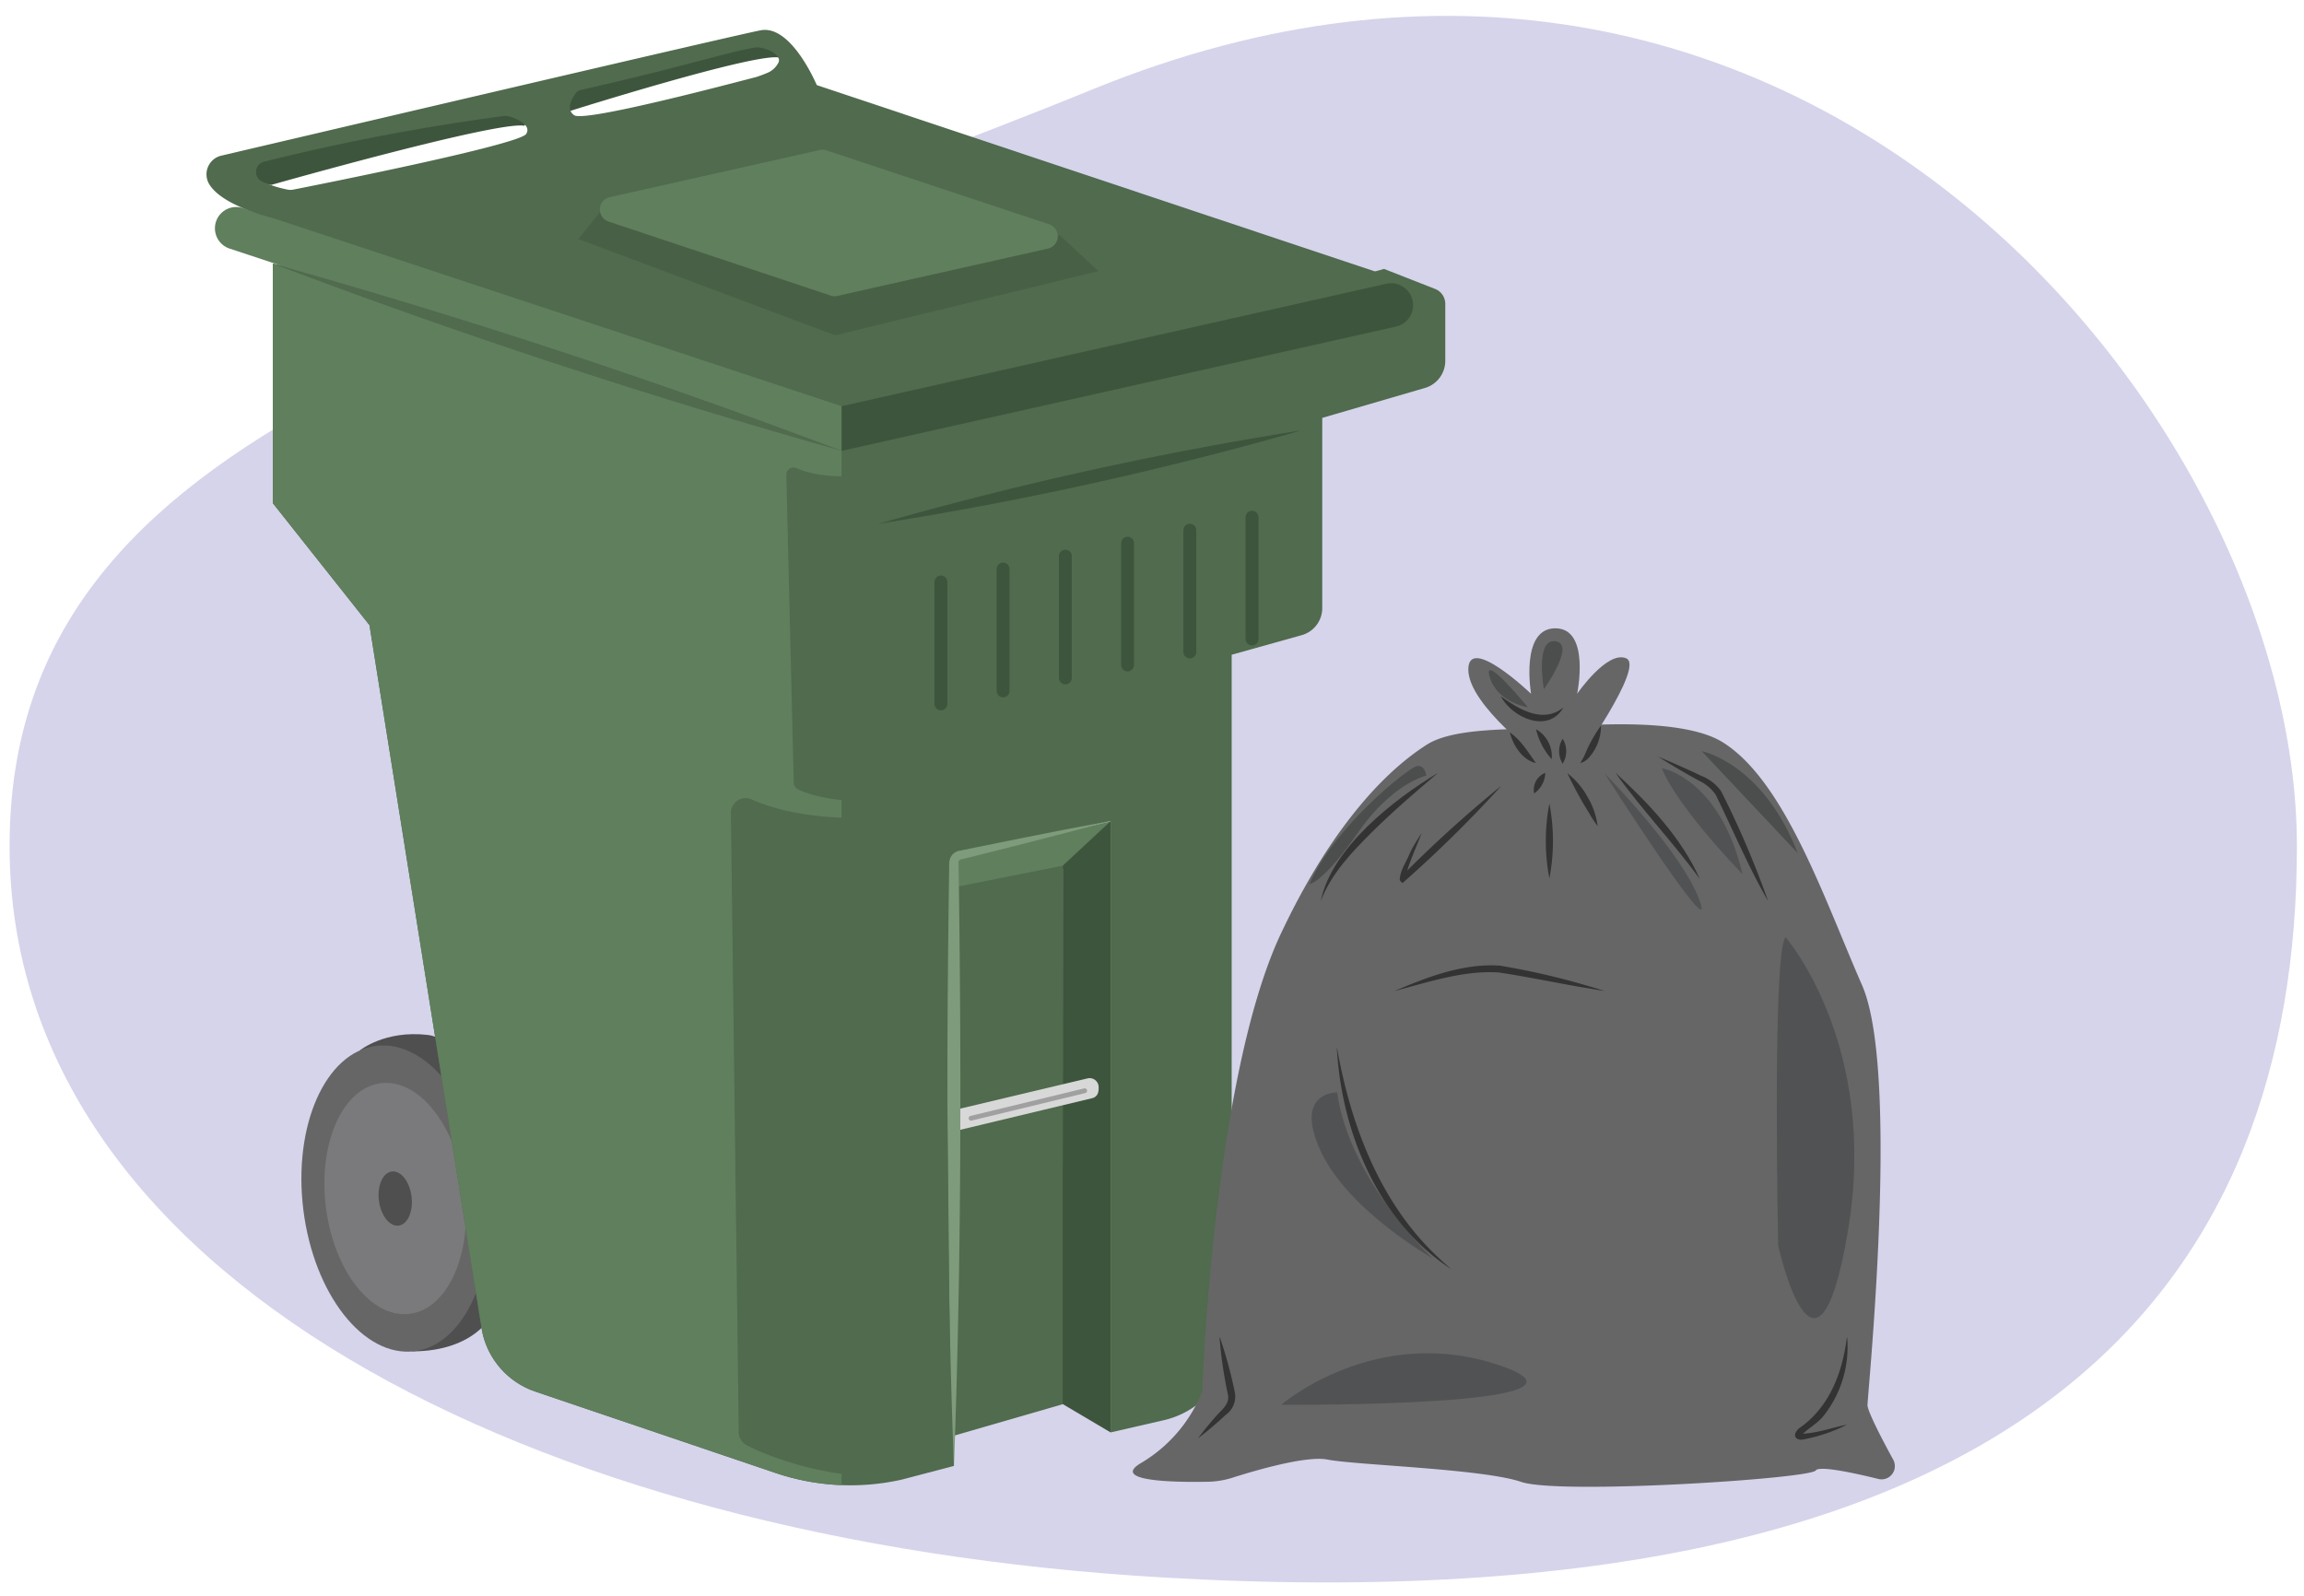 <svg xmlns="http://www.w3.org/2000/svg" xmlns:xlink="http://www.w3.org/1999/xlink" width="380" height="263.31" viewBox="0 0 380 263.31"><defs><clipPath id="a"><path d="M157.32,241.81V141.31l25.85-5.86V236.28l8.71-2a14.42,14.42,0,0,0,11.26-14.07V108l11.55-3.23a4.64,4.64,0,0,0,3.39-4.46V68.93L235,64a4.67,4.67,0,0,0,3.37-4.48V50.36a3,3,0,0,0-2-2.8l-8.09-3.16-72,20L45,43.49V83l15.94,20.12L79.5,219.54a13.32,13.32,0,0,0,8.78,10l39.6,13.42a38.58,38.58,0,0,0,20.87,1.1Z" fill="none"/></clipPath></defs><path d="M378.83,139.57c0,70.87-41.91,129.18-187.34,120.62C87.49,254.07,1.58,210.44,1.58,139.57S83.89,54,180.37,14.67C295.85-32.38,378.83,68.7,378.83,139.57Z" fill="#d5d4eb"/><path d="M59.39,173.24s4.11-3.36,11.2-2.52c5.82.69,9.93,11.95,9.93,11.95s1.4,27.48,1.55,30.9-3.91,9.27-13.89,9.34C62,223,59.39,173.24,59.39,173.24Z" fill="#4f4f4f"/><ellipse cx="65.2" cy="197.7" rx="15.27" ry="25.38" transform="translate(-24.08 9.64) rotate(-7.14)" fill="#666667"/><ellipse cx="65.2" cy="197.7" rx="11.53" ry="19.17" transform="translate(-24.08 9.64) rotate(-7.14)" fill="#7a7a7c"/><path d="M157.32,241.81V141.31l25.85-5.86V236.28l8.71-2a14.42,14.42,0,0,0,11.26-14.07V108l11.55-3.23a4.64,4.64,0,0,0,3.39-4.46V68.93L235,64a4.67,4.67,0,0,0,3.37-4.48v-9.4a2.65,2.65,0,0,0-1.81-2.51l-8.29-3.25-72,20L45,43.49V83l15.94,20.12L79.5,219.54a13.32,13.32,0,0,0,8.78,10l39.6,13.42a38.58,38.58,0,0,0,20.87,1.1Z" fill="#506b4d"/><g clip-path="url(#a)"><polygon points="138.81 74.37 138.81 248.71 76.52 226.75 57.86 103.06 36.63 85.13 41.76 42.31 138.81 74.37" fill="#607f5d"/></g><polygon points="175.74 143.19 157.59 146.9 157.51 141.36 183.19 135.48 175.74 143.19" fill="#607f5d"/><path d="M175.65,231.52l-18.43,5.33V146.4l18.06-3.6S175.43,231.52,175.65,231.52Z" fill="#506b4d"/><polygon points="183.17 236.28 175.28 231.61 175.28 142.8 183.17 135.45 183.17 236.28" fill="#3e553d"/><path d="M138.62,68,42.77,36a.71.71,0,0,1,.07-1.37l91.54-20.57a.65.65,0,0,1,.39,0l95.85,32a.71.71,0,0,1-.07,1.37L139,68A.86.86,0,0,1,138.62,68Z" fill="#506b4d"/><path d="M138.81,74.37,37.85,41a3.52,3.52,0,0,1-2.4-3.34h0a3.51,3.51,0,0,1,4.63-3.33L138.81,67Z" fill="#607f5d"/><path d="M138.81,67l89.84-20.19a3.62,3.62,0,0,1,4.41,3.53h0a3.62,3.62,0,0,1-2.82,3.53L138.81,74.37Z" fill="#3e553d"/><path d="M157.4,183.1l21.94-5.21a1.49,1.49,0,0,1,1.84,1.19,3.08,3.08,0,0,1-.05,1.07,1.31,1.31,0,0,1-1,1l-21.95,5.26Z" fill="#d8d8d8"/><polygon points="174.79 38.8 181.17 44.72 137.75 55.31 95.4 39.43 99.22 34.62 138.22 48.84 174.79 38.8" fill="#486146"/><path d="M137.1,48.79,100.33,36.53a2.09,2.09,0,0,1,.2-4l34.64-7.78a2,2,0,0,1,1.12.05L173.07,37a2.09,2.09,0,0,1-.21,4l-34.64,7.78A2,2,0,0,1,137.1,48.79Z" fill="#607f5d"/><path d="M44.71,30.51s37.46-10.64,41.77-9.76l.79-1.15a5.42,5.42,0,0,0-3.69-1.67c-2.2,0-28.41,4.22-29.11,4.84s-12.66,2.64-12.84,4.05a10.73,10.73,0,0,0,.18,3.07Z" fill="#3e553d"/><path d="M93.74,18.39S125.07,8.5,128.6,9.52l.69-1.15a4.28,4.28,0,0,0-3-1.81c-1.81-.06-23.62,3.55-24.22,4.16s-10.55,2.36-10.75,3.8a14.18,14.18,0,0,0,0,3.16Z" fill="#3e553d"/><path d="M125.44,5c-4.72.92-76.76,17.82-88.87,20.66a3.16,3.16,0,0,0-2.12,4.62c1,1.74,3.72,3.77,10.07,5.57,15,4.26,90.27-21.63,90.27-21.63S130.58,4,125.44,5ZM86.79,22.09c-1.1,1.78-34.26,8.37-38.44,9.19a2.22,2.22,0,0,1-.89,0A19,19,0,0,1,43.35,30a1.75,1.75,0,0,1,.34-3.36,354.21,354.21,0,0,1,39.39-7.5,2.33,2.33,0,0,1,1,.09C85.25,19.61,87.7,20.62,86.79,22.09Zm41.59-11.75a3.56,3.56,0,0,1-2,1.75c-.22.11-1.43.56-1.67.62-3.41.87-28.26,7.5-30,6.3-1.47-1-.31-2.88.28-3.66a1.2,1.2,0,0,1,.69-.48c17.94-4.08,24.47-6.32,28.72-7C125.89,7.56,129.09,9,128.38,10.34Z" fill="#506b4d"/><ellipse cx="65.2" cy="197.7" rx="2.71" ry="4.5" transform="translate(-24.08 9.64) rotate(-7.14)" fill="#4f4f4f"/><path d="M157.32,241.81c-1.23-33-1.26-66-.77-99a3.18,3.18,0,0,1,.17-1.26,2.09,2.09,0,0,1,1.68-1.25c8-1.63,16.75-3.41,24.77-4.87-7.86,2.12-16.51,4.31-24.45,6.29-.24,0-.54.13-.62.4a3.17,3.17,0,0,0,0,.69c.49,33,.46,66-.76,99Z" fill="#7e9b7b"/><line x1="160.15" y1="184.46" x2="178.9" y2="179.92" fill="none" stroke="#a0a0a0" stroke-linecap="round" stroke-miterlimit="10" stroke-width="0.79"/><path d="M153,134.06c-5.18.89-19.25,2.17-29-2.18a2.43,2.43,0,0,0-3.45,2.21l1.29,102.15a2.44,2.44,0,0,0,1.27,2.12c4,2.17,20.48,8.51,32.29,2.81a2.46,2.46,0,0,0,1.41-2.22l-1-102.48h0A2.44,2.44,0,0,0,153,134.06Z" fill="#506b4d"/><path d="M146.15,78c-2.55.44-10,1.37-14.76-.77a1.19,1.19,0,0,0-1.7,1.09l1.23,50.84a1.2,1.2,0,0,0,.62,1c2,1.07,10,3.34,15.79.54a1.23,1.23,0,0,0,.69-1.1l-.46-50.45h0A1.21,1.21,0,0,0,146.15,78Z" fill="#506b4d"/><path d="M45,43.49q47.57,13.36,93.84,30.88Q91.23,61,45,43.49Z" fill="#506b4d"/><path d="M214.63,71a584.71,584.71,0,0,1-69.72,15.4A583.18,583.18,0,0,1,214.63,71Z" fill="#3e553d"/><line x1="155.18" y1="96" x2="155.18" y2="116.11" fill="none" stroke="#3e553d" stroke-linecap="round" stroke-miterlimit="10" stroke-width="2.12"/><line x1="165.44" y1="93.86" x2="165.44" y2="113.97" fill="none" stroke="#3e553d" stroke-linecap="round" stroke-miterlimit="10" stroke-width="2.12"/><line x1="175.71" y1="91.73" x2="175.71" y2="111.83" fill="none" stroke="#3e553d" stroke-linecap="round" stroke-miterlimit="10" stroke-width="2.12"/><line x1="185.97" y1="89.59" x2="185.97" y2="109.69" fill="none" stroke="#3e553d" stroke-linecap="round" stroke-miterlimit="10" stroke-width="2.12"/><line x1="196.24" y1="87.45" x2="196.24" y2="107.55" fill="none" stroke="#3e553d" stroke-linecap="round" stroke-miterlimit="10" stroke-width="2.12"/><line x1="206.5" y1="85.31" x2="206.5" y2="105.41" fill="none" stroke="#3e553d" stroke-linecap="round" stroke-miterlimit="10" stroke-width="2.12"/><path d="M256.08,120c-5.51.44-16-.16-20.7,2.8-8.21,5.21-16.76,15.6-24.09,31.14-11.25,23.84-13,75.57-13,75.57a24,24,0,0,1-9.9,11.7c-5.7,3.21,5.81,3.31,10.85,3.21a14.23,14.23,0,0,0,4-.66c3.76-1.2,12.25-3.69,15.7-3,4.5.9,25.64,1.52,31.94,3.68s47.69-.53,48.58-1.88c.55-.82,6.09.35,10.35,1.4a2.19,2.19,0,0,0,2.44-3.18c-1.92-3.51-4.24-8-4.24-9,0-1.8,5.4-54.88-.9-69.27S294.31,128.66,284,122.36C277.71,118.56,263.3,119.39,256.08,120Z" fill="#666667"/><path d="M236.28,207.56s-13.69-12.73-15.75-27.37c0,0-7.25-.13-2.7,9.7S236.28,207.56,236.28,207.56Z" fill="#4c4e4e" opacity="0.8"/><path d="M259.89,125.93s11.47-16,8.32-17.34-8.09,5.85-8.09,5.85,2.25-10.8-3.6-10.8-4,10.8-4,10.8-10.35-9.9-10.35-4,12.15,14.84,12.15,14.84S254.17,126.43,259.89,125.93Z" fill="#666667"/><path d="M247.52,129.73a205.43,205.43,0,0,1-15.87,15.64l-.34.3c-.12-.14-.43-.36-.45-.57.06-1.46,1-2.79,1.55-4.09s1.33-2.45,2.07-3.63c-.78,2.17-2.31,5.33-2.71,7.54a.36.36,0,0,0-.11-.22H231a205.31,205.31,0,0,1,16.51-15Z" fill="#333"/><path d="M255.54,132.55a32.62,32.62,0,0,1,0,12.34,32.62,32.62,0,0,1,0-12.34Z" fill="#333"/><path d="M280.36,145c-4.35-6-9.66-11.52-13.94-17.55,5.46,5,10.9,10.73,13.94,17.55Z" fill="#333"/><path d="M273.39,124.78q3.64,1.5,7.19,3.19a7.32,7.32,0,0,1,3.27,2.51,153,153,0,0,1,7.76,18.15c-3.26-5.66-5.79-11.72-8.64-17.54a6.91,6.91,0,0,0-2.79-2.33q-3.45-1.89-6.79-4Z" fill="#333"/><path d="M237.18,127.48c-3.69,3.15-7.37,6.28-10.8,9.68s-6.8,6.92-8.55,11.47c1.8-8.75,12-16.73,19.35-21.15Z" fill="#333"/><path d="M220.53,172.92c2.11,11.92,6.52,24,15,32.84a52.52,52.52,0,0,0,3.85,3.6c-12-7.78-18.12-22.51-18.89-36.44Z" fill="#333"/><path d="M201.19,220.6a71.3,71.3,0,0,1,2.5,9.22,3.7,3.7,0,0,1-1.54,3.57,58.09,58.09,0,0,1-4.56,3.86q1.44-1.92,3-3.68c.88-1,2.28-2,1.93-3.55a70.81,70.81,0,0,1-1.38-9.42Z" fill="#333"/><path d="M304.65,220.6a18.26,18.26,0,0,1-3.93,13c-1,1.24-2.58,2.07-3.63,3.15,0-.1-.09-.25-.12-.26,2.57,0,5.11-1,7.68-1.49a27.76,27.76,0,0,1-7.36,2.47,1.34,1.34,0,0,1-1-.23c-.56-.51,0-1.22.39-1.61,5-3.41,7.2-9.17,7.92-15Z" fill="#333"/><path d="M255.92,125.23a11.31,11.31,0,0,1-2.58-4.94,5.15,5.15,0,0,1,2.58,4.94Z" fill="#333"/><path d="M257.73,121.86a3.88,3.88,0,0,1,0,4.11,3.9,3.9,0,0,1,0-4.11Z" fill="#333"/><path d="M247.52,114.85c3,2.14,6.92,4.59,10.35,1.84-2.51,4.38-8.44,1.74-10.35-1.84Z" fill="#333"/><path d="M230,163.47c5.45-2.33,11.29-4.57,17.33-4.19a120.57,120.57,0,0,1,13.05,2.91c1.43.42,2.86.81,4.27,1.28-1.47-.22-2.93-.5-4.39-.73-4.21-.75-8.89-1.71-13.07-2.33-5.82-.38-11.6,1.6-17.19,3.06Z" fill="#333"/><path d="M294.5,154.59s15.48,17.78,10.27,48.54-11.5,2.31-11.5,2.31S292.26,156.81,294.5,154.59Z" fill="#4c4e4e" opacity="0.8"/><path d="M264.62,127.55s12.86,13,15.74,21.08S264.62,127.55,264.62,127.55Z" fill="#4c4e4e" opacity="0.8"/><path d="M235.25,127.93s-.28-2-1.73-1.51-13.45,9.9-17.58,19.45c0,0,2.35-.32,8-8.49S235.25,127.93,235.25,127.93Z" fill="#4c4e4e"/><path d="M274.09,126.71s9.55,1.59,13.31,17.5C287.4,144.21,276.55,133.08,274.09,126.71Z" fill="#4c4e4e" opacity="0.8"/><path d="M280.66,123.9s10.07,1.94,15.85,16.84" fill="#4c4e4e"/><path d="M211.31,231.72s15.55-13.45,36-6.51S211.31,231.72,211.31,231.72Z" fill="#4c4e4e" opacity="0.8"/><path d="M254.63,113.69s-1.5-8.4,1.92-7.92S254.63,113.69,254.63,113.69Z" fill="#4c4e4e"/><path d="M252,116.67s-5-.71-6.31-5S252,116.67,252,116.67Z" fill="#4c4e4e"/><path d="M254.87,127.48a4.34,4.34,0,0,1-1.84,3.4,3,3,0,0,1,1.84-3.4Z" fill="#333"/><path d="M258.51,127.55a12.6,12.6,0,0,1,3.31,3.88,12.43,12.43,0,0,1,1.68,4.83c-.53-.7-1-1.42-1.4-2.13a64.17,64.17,0,0,1-3.59-6.58Z" fill="#333"/><path d="M249,120.79c1.93,1.37,3,3.24,4.32,5.08-2.24-.5-3.78-2.94-4.32-5.08Z" fill="#333"/><path d="M264.05,119.7a7.8,7.8,0,0,1-1.85,5.11,3,3,0,0,1-1.58,1.06,10.73,10.73,0,0,0,.84-1.55,22.42,22.42,0,0,1,2.59-4.62Z" fill="#333"/></svg>